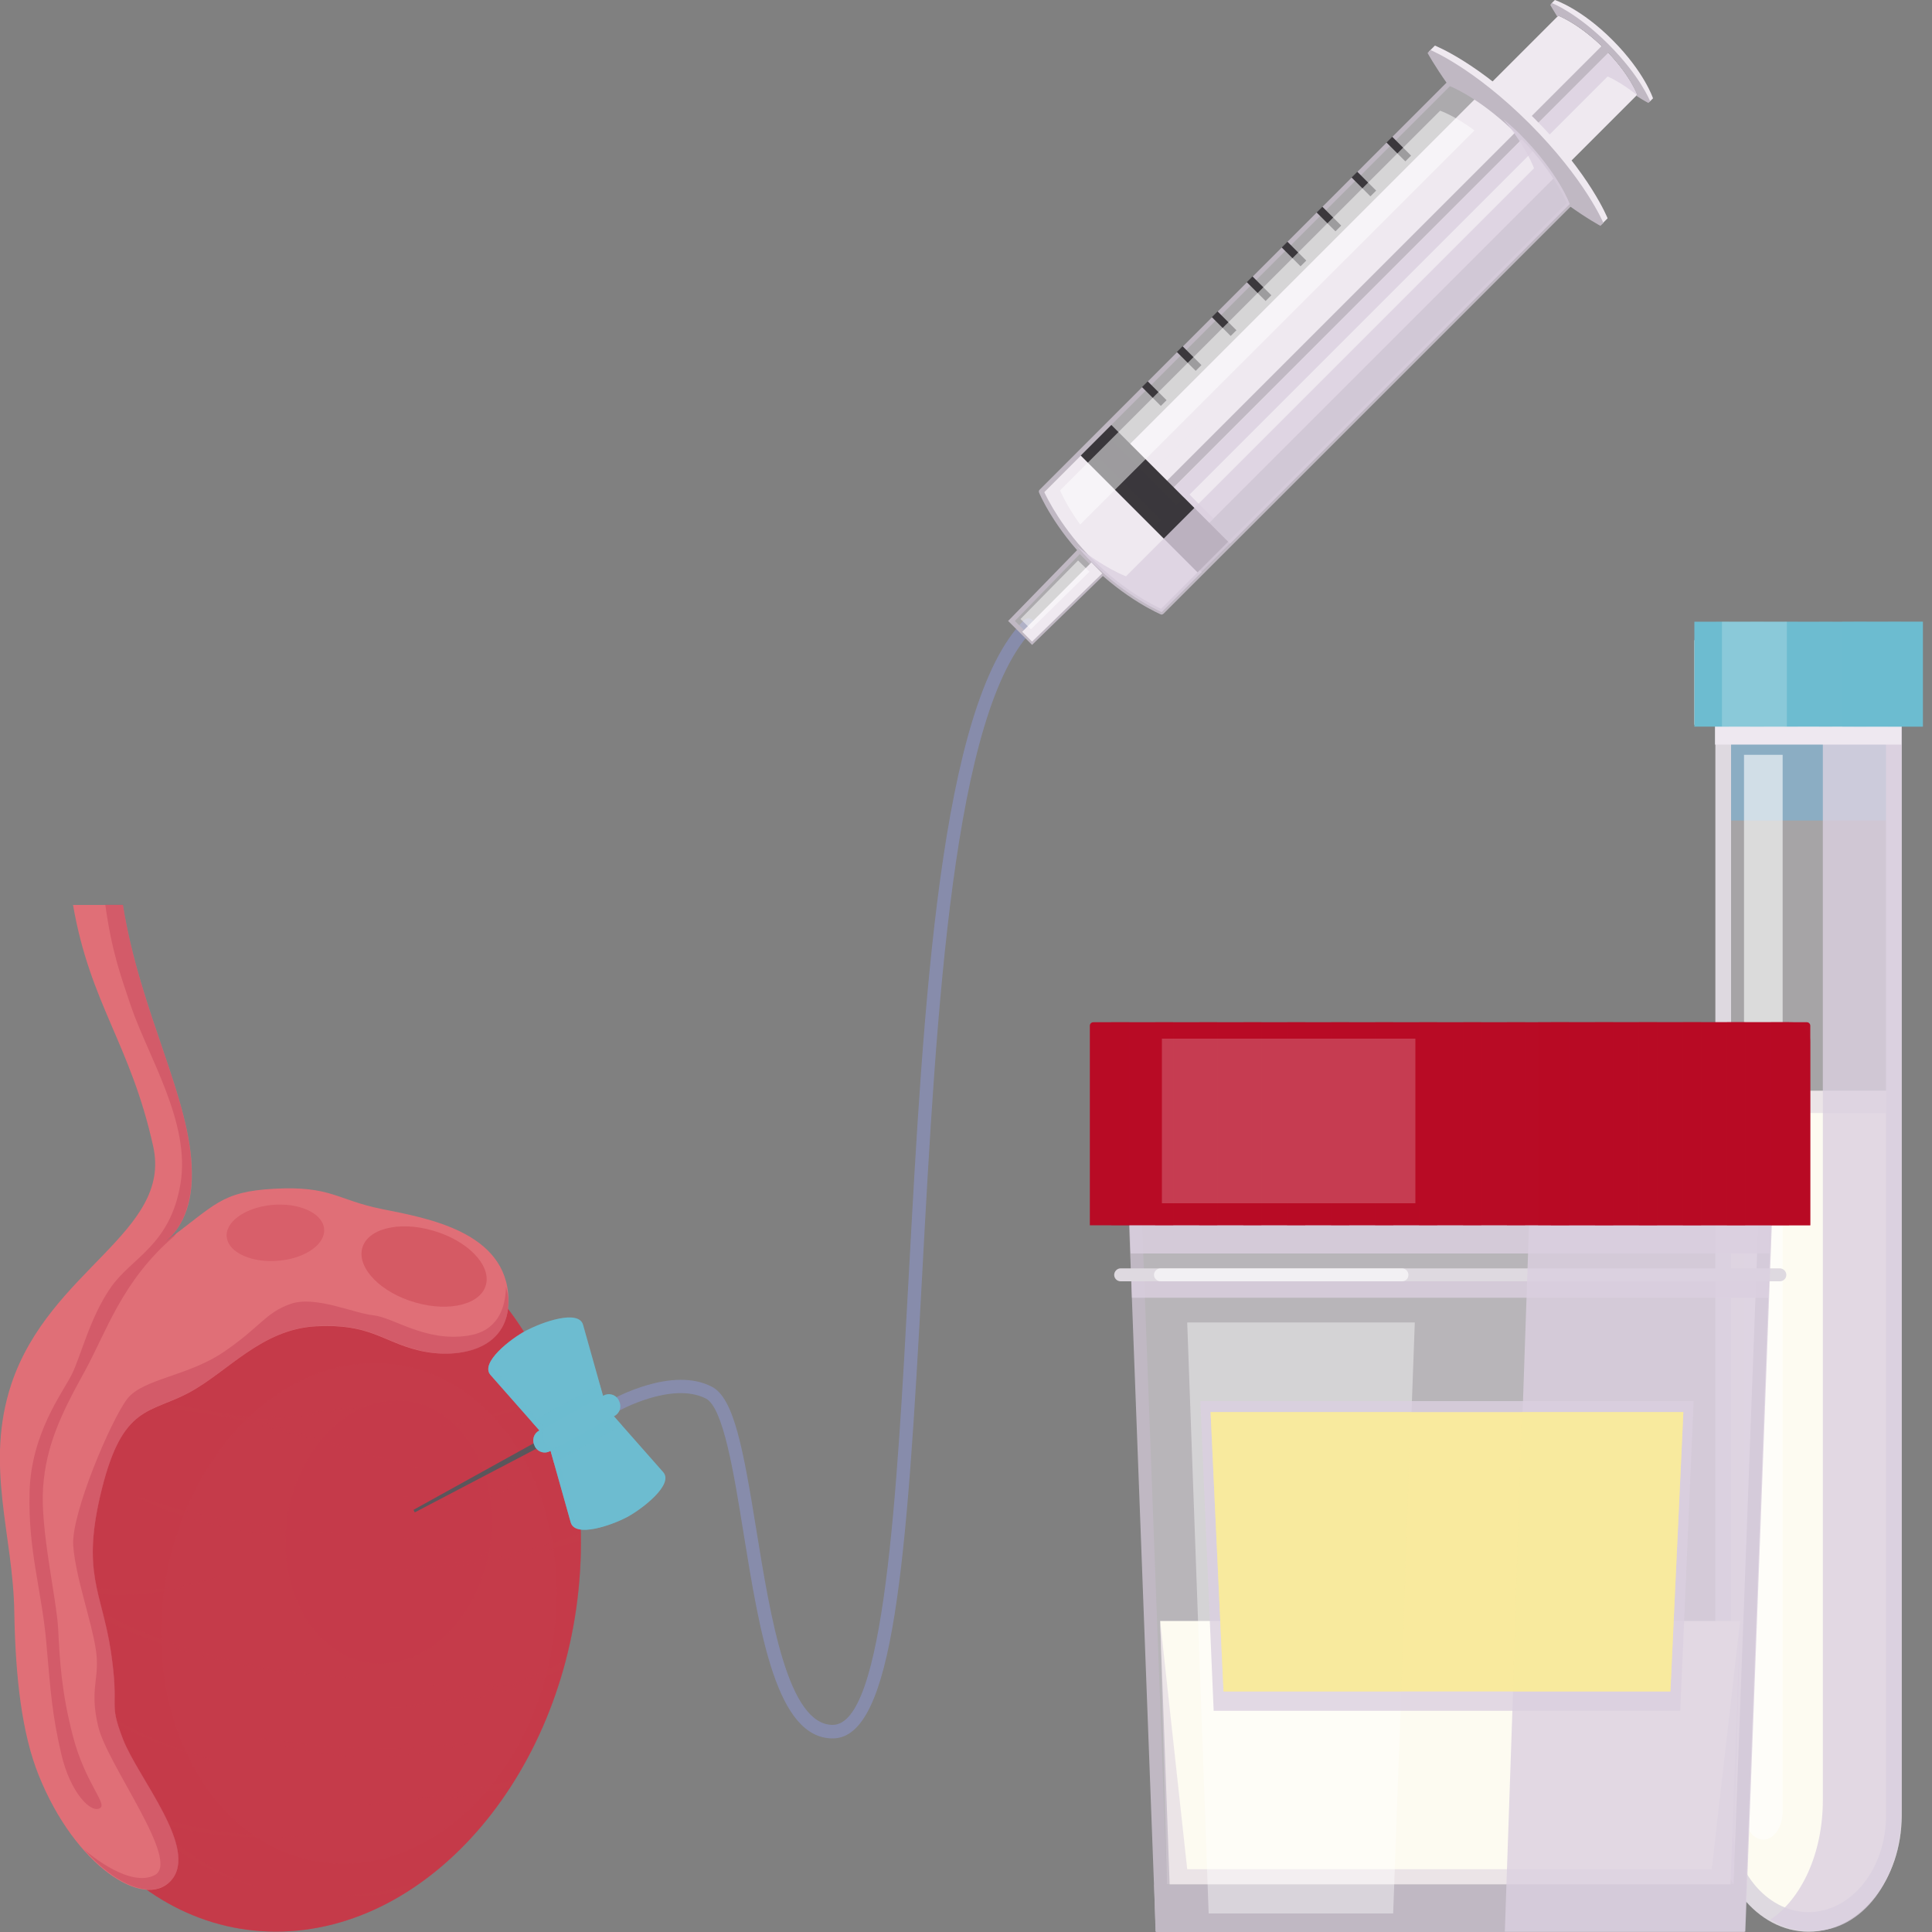 <?xml version="1.0" encoding="utf-8"?>
<!-- Generator: Adobe Illustrator 23.0.1, SVG Export Plug-In . SVG Version: 6.00 Build 0)  -->
<svg version="1.1" id="Layer_1" xmlns="http://www.w3.org/2000/svg" xmlns:xlink="http://www.w3.org/1999/xlink" x="0px" y="0px"
	 viewBox="0 0 100 100" style="enable-background:new 0 0 100 100;" xml:space="preserve">
<rect x="0" y="0" width="100" height="100" fill="#808080" stroke="none"/>
<style type="text/css">
	.st0{fill:#5390B1;}
	.st1{opacity:0.4;fill:#6DBCD0;}
	.st2{opacity:0.4;fill:#DED9E0;}
	.st3{fill:#FDFBF1;}
	.st4{opacity:0.5;fill:#DBCFDF;}
	.st5{fill:#DED9E0;}
	.st6{opacity:0.8;fill:#DBCFDF;}
	.st7{opacity:0.6;fill:#FFFFFF;}
	.st8{fill:#EEE8F0;}
	.st9{fill:#6DBCD0;}
	.st10{opacity:0.2;}
	.st11{opacity:0.2;fill:#FFFFFF;}
	.st12{opacity:0.6;fill:#DED9E0;}
	.st13{fill:#C0B8C3;}
	.st14{fill:#B80B25;}
	.st15{opacity:0.5;}
	.st16{opacity:0.5;fill:#B80B25;}
	.st17{opacity:0.4;fill:#FFFFFF;}
	.st18{fill:#F9EA9E;}
	.st19{opacity:0.5;fill:#F9EA9E;}
	.st20{fill:#878CAB;}
	.st21{fill:#C53B4A;}
	.st22{opacity:0.4;fill:#C53B4A;}
	.st23{opacity:0.3;}
	.st24{fill:#E06F77;}
	.st25{opacity:0.5;fill:#C6485C;}
	.st26{opacity:0.3;fill:#C53B4A;}
	.st27{fill:#5A565B;}
	.st28{opacity:0.5;fill:#6DBCD0;}
	.st29{opacity:0.4;fill:#EFE9F0;}
	.st30{fill:#EFE9F0;}
	.st31{fill:#3B383C;}
	.st32{opacity:0.3;fill:#3B383C;}
	.st33{opacity:0.5;fill:#FFFFFF;}
</style>
<g>
	<g>
		<g>
			<rect x="89.58" y="37.04" class="st0" width="8.06" height="5.43"/>
			<rect x="89.58" y="37.04" class="st1" width="8.06" height="1.45"/>
			<rect x="94.36" y="37.04" class="st1" width="3.29" height="5.43"/>
		</g>
		<path class="st2" d="M99.52,33.14H87.7v4.37h1.09v56.47c0,3.31,2.16,6.01,4.82,6.01s4.82-2.7,4.82-6.01V37.5h1.09V33.14z"/>
		<path class="st3" d="M89.2,56.46v36.53c0,3.58,1.98,6.49,4.42,6.49c2.44,0,4.42-2.9,4.42-6.49V56.46H89.2z"/>
		<rect x="89.2" y="56.46" class="st4" width="8.83" height="1.15"/>
		<path class="st5" d="M93.61,99.98c-2.66,0-4.82-2.7-4.82-6.01V36.38h9.64v57.59C98.43,97.29,96.27,99.98,93.61,99.98z M89.6,37.38
			v56.59c0,2.76,1.8,5,4.01,5s4.01-2.24,4.01-5V37.38H89.6z"/>
		<path class="st5" d="M99.52,37.51H87.7v-4.37h11.82V37.51z M88.6,36.38h10.03v-2.12H88.6V36.38z"/>
		<rect x="93.67" y="33.14" class="st6" width="5.85" height="4.37"/>
		<rect x="89.48" y="33.14" class="st7" width="2.5" height="4.37"/>
		<path class="st6" d="M94.35,37.52v55.66c0,2.75-1.11,5.11-2.71,6.17c0.58,0.38,1.22,0.6,1.89,0.6h0.29c2.54,0,4.6-2.61,4.6-6.23
			V37.52H94.35z"/>
		<path class="st7" d="M90.27,39.07v54.68c0,0.81,0.45,1.47,1,1.47s1-0.66,1-1.47V39.07H90.27z"/>
		<rect x="88.77" y="37.52" class="st8" width="9.64" height="1.02"/>
		<g>
			<rect x="87.7" y="32.18" class="st9" width="11.83" height="5.43"/>
			<g class="st10">
				<rect x="88.82" y="32.18" class="st9" width="0.68" height="5.43"/>
				<rect x="90.6" y="32.18" class="st9" width="0.68" height="5.43"/>
				<rect x="92.38" y="32.18" class="st9" width="0.68" height="5.43"/>
				<rect x="94.16" y="32.18" class="st9" width="0.68" height="5.43"/>
				<rect x="95.94" y="32.18" class="st9" width="0.68" height="5.43"/>
				<rect x="97.72" y="32.18" class="st9" width="0.68" height="5.43"/>
			</g>
			<rect x="89.13" y="32.18" class="st11" width="3.36" height="5.43"/>
			<rect x="95.36" y="32.18" class="st1" width="4.16" height="5.43"/>
		</g>
	</g>
	<g>
		<polygon class="st12" points="89.98,99.66 60.14,99.66 58.76,62.86 91.36,62.86 		"/>
		<path class="st13" d="M90.3,100H59.82l-0.01-0.32l-1.4-37.16h33.3l-0.02,0.35L90.3,100z M60.47,99.33h29.19l1.35-36.14h-31.9
			L60.47,99.33z"/>
		<polygon class="st13" points="90.38,97.55 59.74,97.55 59.81,99.96 90.31,99.96 		"/>
		<path class="st5" d="M92.12,66.32H58c-0.18,0-0.33-0.15-0.33-0.33s0.15-0.34,0.33-0.34h34.12c0.18,0,0.34,0.15,0.34,0.34
			S92.3,66.32,92.12,66.32z"/>
		<g>
			<polygon class="st3" points="60.05,83.9 60.54,97.53 89.57,97.53 90.07,83.9 			"/>
			<polygon class="st4" points="60.05,83.9 60.4,97.53 89.72,97.53 90.07,83.9 88.6,96.75 61.45,96.75 			"/>
		</g>
		<polygon class="st6" points="79.15,63.17 77.89,99.98 90.34,99.98 91.72,63.17 		"/>
		<polygon class="st6" points="91.6,64.88 91.68,62.43 58.44,62.43 58.52,64.88 		"/>
		<path class="st14" d="M93.7,63.42H56.41V53.09c0-0.1,0.08-0.18,0.18-0.18h36.93c0.1,0,0.18,0.08,0.18,0.18V63.42z"/>
		<g class="st15">
			<rect x="57.52" y="52.91" class="st14" width="0.94" height="10.51"/>
			<rect x="59.79" y="52.91" class="st14" width="0.94" height="10.51"/>
			<rect x="62.07" y="52.91" class="st14" width="0.94" height="10.51"/>
			<rect x="64.35" y="52.91" class="st14" width="0.94" height="10.51"/>
			<rect x="66.62" y="52.91" class="st14" width="0.94" height="10.51"/>
			<rect x="68.9" y="52.91" class="st14" width="0.94" height="10.51"/>
			<rect x="71.18" y="52.91" class="st14" width="0.94" height="10.51"/>
			<rect x="73.45" y="52.91" class="st14" width="0.94" height="10.51"/>
			<rect x="75.73" y="52.91" class="st14" width="0.94" height="10.51"/>
			<rect x="78" y="52.91" class="st14" width="0.94" height="10.51"/>
			<rect x="80.28" y="52.91" class="st14" width="0.94" height="10.51"/>
			<rect x="82.56" y="52.91" class="st14" width="0.94" height="10.51"/>
			<rect x="84.83" y="52.91" class="st14" width="0.94" height="10.51"/>
			<rect x="87.11" y="52.91" class="st14" width="0.94" height="10.51"/>
			<rect x="89.39" y="52.91" class="st14" width="0.94" height="10.51"/>
			<rect x="91.66" y="52.91" class="st14" width="0.94" height="10.51"/>
		</g>
		<rect x="60.14" y="53.76" class="st11" width="13.12" height="8.52"/>
		<path class="st16" d="M92.71,52.91h-13.1v10.51H93.7v-9.49C93.7,53.37,93.26,52.91,92.71,52.91z"/>
		<polygon class="st6" points="58.59,67.17 91.52,67.17 91.55,66.32 58.56,66.32 		"/>
		<polygon class="st17" points="72.11,99.04 62.56,99.04 61.45,68.45 73.23,68.45 		"/>
		<path class="st7" d="M72.57,66.32h-12.5c-0.18,0-0.34-0.15-0.34-0.33s0.15-0.34,0.34-0.34h12.5c0.18,0,0.33,0.15,0.33,0.34
			S72.76,66.32,72.57,66.32z"/>
		<g>
			<polygon class="st6" points="86.97,88.55 62.82,88.55 62.13,72.52 87.66,72.52 			"/>
			<polygon class="st18" points="86.46,87.55 63.33,87.55 62.66,73.09 87.13,73.09 			"/>
			<polygon class="st19" points="73.02,73.09 62.66,73.09 63.33,87.55 72.53,87.55 			"/>
			<polygon class="st19" points="78.31,87.55 86.46,87.55 87.13,73.09 78.77,73.09 			"/>
		</g>
	</g>
	<g>
		<path class="st20" d="M43.1,89.98c-2.9,0-3.77-5.42-4.62-10.66c-0.51-3.17-1.05-6.46-1.94-6.93c-1.76-0.9-4.53,0.64-4.55,0.66
			c-0.17,0.09-0.37,0.04-0.47-0.13c-0.09-0.16-0.04-0.37,0.13-0.47c0.13-0.07,3.15-1.75,5.2-0.67c1.14,0.59,1.62,3.21,2.3,7.42
			c0.73,4.49,1.63,10.08,3.95,10.08c2.68,0,3.32-11.85,3.94-23.31c0.75-13.82,1.6-29.48,5.95-33.86c0.13-0.14,0.35-0.13,0.49,0
			c0.13,0.13,0.14,0.35,0,0.48c-4.16,4.2-5.01,19.72-5.75,33.42C46.93,80.87,46.27,89.98,43.1,89.98z"/>
		<g>
			<path class="st21" d="M30.02,81.32c-0.64,10.31-7.69,18.66-15.74,18.66c-8.05,0-14.06-8.36-13.42-18.66s7.69-18.66,15.74-18.66
				C24.66,62.66,30.66,71.01,30.02,81.32z"/>
			<path class="st22" d="M16.61,62.66c-8.05,0-15.1,8.36-15.74,18.66C0.23,91.63,6.24,99.98,14.29,99.98
				c8.05,0,15.1-8.36,15.74-18.66C30.66,71.01,24.66,62.66,16.61,62.66z M17.76,96.46c-5.63,0-9.83-5.8-9.38-12.95
				c0.45-7.15,5.38-12.95,11.01-12.95c5.63,0,9.83,5.8,9.38,12.95S23.39,96.46,17.76,96.46z"/>
			<g class="st23">
				<path class="st21" d="M4.67,73.19c0,0,1.07-0.26,2.72-0.27c1.65-0.03,3.85,0.28,5.99,0.83c4.28,1.16,8.56,2.33,8.56,2.33
					s-4.26-1.25-8.51-2.51c-0.26-0.07-0.51-0.11-0.78-0.17c-0.56-0.05-0.96-0.13-0.96-0.13c-0.1-0.02-0.18-0.06-0.18-0.08
					c0-0.02,0.08-0.01,0.14-0.01c-1.54-0.33-3.05-0.57-4.26-0.57c-1.68-0.02-2.79,0.22-2.79,0.22l-0.02,0
					c-0.21,0.04-0.35,0.16-0.32,0.26C4.29,73.18,4.47,73.23,4.67,73.19z"/>
				<path class="st21" d="M11.69,73.27c0,0,0.41,0.08,0.96,0.13c0.15,0.01,0.26,0.03,0.44,0.04c0.85,0.05,1.98-0.05,3.1-0.22
					c1.11-0.17,2.23-0.33,3.06-0.46c0.84-0.1,1.4-0.11,1.4-0.11s-0.56-0.01-1.41,0.06c-0.84,0.07-1.96,0.24-3.07,0.39
					c-1.11,0.16-2.23,0.26-3.08,0.22c-0.84-0.02-1.39-0.15-1.39-0.15l-0.01,0c-0.03,0-0.03,0-0.05,0c-0.06,0-0.14-0.01-0.14,0.01
					C11.51,73.21,11.59,73.25,11.69,73.27z"/>
				<path class="st21" d="M26.15,72.97c-1.77,0.7-3.68,0.87-3.68,0.87s1.92-0.07,3.74-0.69c0.92-0.27,1.78-0.69,2.42-1.02
					c-0.04-0.1-0.07-0.2-0.11-0.3c-0.01,0.01-0.02,0.01-0.03,0.02C27.88,72.2,27.05,72.66,26.15,72.97z"/>
				<path class="st21" d="M26.38,80.4l0.02,0c0.07,0,0.12,0.04,0.12,0.09c0,0.05-0.05,0.09-0.12,0.09h0c0,0-0.33,0-0.8-0.03
					c-0.4,0.07-0.79,0.16-1.2,0.22c-3.27,0.48-6.6,0.46-6.6,0.46s3.32,0.12,6.62-0.27c1.65-0.19,3.29-0.52,4.48-0.88
					c0.43-0.12,0.78-0.24,1.09-0.34c0-0.12,0-0.25-0.01-0.37c-0.31,0.12-0.7,0.26-1.17,0.41C28.13,80,27.28,80.21,26.38,80.4z"/>
				<path class="st21" d="M26.4,80.58c0.07,0,0.12-0.04,0.12-0.09c0-0.05-0.06-0.09-0.12-0.09l-0.02,0c-0.04,0-1.45-0.02-2.85-0.24
					c-1.43-0.2-2.81-0.64-2.81-0.64s1.35,0.54,2.79,0.78c0.78,0.15,1.54,0.21,2.09,0.25C26.06,80.58,26.39,80.58,26.4,80.58
					L26.4,80.58z"/>
				<path class="st21" d="M2.61,81.87L2.6,81.86c-0.17-0.11-0.35-0.12-0.4-0.03c-0.05,0.09,0.04,0.25,0.21,0.35
					c0,0,3.64,2.44,7.85,3.49c4.17,1.15,8.5,1.17,8.5,1.17s-4.33-0.12-8.44-1.35C6.14,84.35,2.61,81.87,2.61,81.87z"/>
				<path class="st21" d="M7.86,82.46c1.89-0.2,3.65-0.92,3.65-0.92s-1.79,0.63-3.67,0.73c-1.87,0.15-3.71-0.21-3.71-0.21l-0.01,0
					c-0.09-0.01-0.17,0.06-0.18,0.16c-0.02,0.1,0.04,0.19,0.13,0.21C4.08,82.43,5.98,82.71,7.86,82.46z"/>
				<path class="st21" d="M13.3,89.93c0,0,0.66,0.27,1.7,0.51c1.04,0.23,2.46,0.45,3.89,0.51c1.43-0.01,2.85-0.16,3.91-0.35
					c1.05-0.21,1.72-0.44,1.72-0.44s-0.7,0.08-1.76,0.19c-1.05,0.13-2.46,0.2-3.86,0.13c-1.4,0-2.81-0.12-3.85-0.3
					C14,90.04,13.3,89.93,13.3,89.93z"/>
				<path class="st21" d="M12.34,78.75c-1.39-0.21-2.76-0.53-3.76-0.85c-1.01-0.31-1.69-0.52-1.69-0.52s0.61,0.37,1.61,0.75
					c1,0.38,2.37,0.79,3.77,1.07c1.41,0.21,2.83,0.31,3.9,0.32c1.07,0,1.77-0.11,1.77-0.11s-0.7-0.06-1.76-0.14
					C15.12,79.2,13.72,79.04,12.34,78.75z"/>
				<path class="st21" d="M20.74,77.47c0,0,0.37,0.13,0.95,0.23c0.59,0.08,1.37,0.14,2.17,0.1c0.79-0.1,1.56-0.32,2.11-0.55
					c0.55-0.25,0.84-0.53,0.84-0.53s-1.46,0.58-2.99,0.62c-0.75,0.1-1.53,0.13-2.1,0.11C21.14,77.46,20.74,77.47,20.74,77.47z"/>
				<path class="st21" d="M26.77,87.03c0.36-0.06,0.62-0.13,0.6-0.16c0.05-0.03,0.11-0.02,0.13,0c0.02,0.03-0.01,0.07-0.07,0.11
					l-0.01,0c0.01,0.05-0.53,0.18-1.25,0.27c-0.62,0.2-1.28,0.39-1.95,0.54c-1.38,0.32-2.8,0.49-3.87,0.52
					c-1.07,0.03-1.78-0.06-1.78-0.06s0.71,0.11,1.78,0.12c1.07,0.01,2.5-0.12,3.91-0.39c1.41-0.28,2.79-0.68,3.79-1.1
					c0.43-0.17,0.77-0.35,1.04-0.5c0.05-0.17,0.11-0.34,0.16-0.51c-0.2,0.14-0.59,0.4-1.32,0.72C27.6,86.74,27.18,86.89,26.77,87.03
					z"/>
				<path class="st21" d="M27.44,86.98c0.06-0.03,0.09-0.08,0.07-0.11c-0.02-0.03-0.08-0.03-0.13,0c0.02,0.03-0.24,0.09-0.6,0.16
					c-0.5,0.09-1.23,0.17-2,0.17c-1.33,0.04-2.66-0.02-2.66-0.02s1.33,0.15,2.67,0.14c0.5,0.01,0.98-0.02,1.41-0.07
					C26.9,87.17,27.44,87.04,27.44,86.98L27.44,86.98z"/>
				<path class="st21" d="M11.78,94.83c-2.79-0.32-5.38-1.42-5.38-1.42l-0.01,0c-0.12-0.04-0.25,0-0.29,0.09
					c-0.04,0.1,0.03,0.21,0.16,0.26c0,0,0.57,0.22,1.43,0.47c0.05-0.01,0.1-0.05,0.13-0.02l0,0c0,0,0.06,0.06,0.07,0.08
					c1.03,0.29,2.42,0.61,3.85,0.73c2.82,0.31,5.61-0.22,5.61-0.22S14.56,95.22,11.78,94.83z"/>
				<path class="st21" d="M11.44,91.18c0,0-2.76-0.64-5.2-2.05c-2.47-1.34-4.46-3.33-4.46-3.33l-0.01-0.01
					c-0.1-0.09-0.23-0.1-0.3-0.02c-0.07,0.08-0.05,0.21,0.05,0.3c0,0,2.09,1.96,4.63,3.22C8.66,90.63,11.44,91.18,11.44,91.18z"/>
				<path class="st21" d="M7.83,94.2c-0.03-0.03-0.08,0.01-0.13,0.02c-0.04,0.01-0.07-0.02-0.11,0.02
					c-0.07,0.07-0.08,0.18-0.02,0.23c0,0,1.28,1.24,2.85,2.06c1.54,0.87,3.26,1.25,3.26,1.25s-1.69-0.48-3.16-1.41
					c-1.36-0.81-2.41-1.89-2.6-2.09C7.89,94.27,7.83,94.21,7.83,94.2L7.83,94.2z"/>
				<path class="st21" d="M18.03,93.4c0,0,2.32,0.02,4.63-0.26c1.41-0.16,2.81-0.42,3.68-0.61c0.1-0.15,0.21-0.28,0.3-0.43
					c-0.77,0.2-2.36,0.6-4,0.85C20.35,93.33,18.03,93.4,18.03,93.4z"/>
				<path class="st21" d="M17.18,98.15c0,0,1.85,0.11,3.68-0.25c0.06-0.01,0.11-0.03,0.17-0.04c0.25-0.16,0.5-0.32,0.75-0.5
					c-0.32,0.1-0.64,0.21-0.97,0.29C19.03,98.14,17.18,98.15,17.18,98.15z"/>
			</g>
			<path class="st24" d="M19.77,62.58c-2.34-0.47-2.62-1.21-5.58-1.05c-2.79,0.15-3.04,0.85-5.64,2.74
				c0.56-0.45,1.42-1.46,1.38-3.61c-0.04-3.79-2.66-8.17-3.57-13.82H3.78c0.89,5.14,2.98,7.2,4.15,12.5
				c0.98,4.44-5.36,6.37-7.34,12.29c-1.4,4.21,0.1,7.81,0.15,11.84C0.8,86.87,1.14,89.74,2,91.88c1.87,4.68,5.45,7.01,6.85,5.46
				c1.47-1.64-1.71-5.3-2.49-7.33c-0.78-2.03-0.16-1.4-0.62-4.52c-0.47-3.12-1.56-4.05-0.47-8.42s2.49-3.9,4.52-4.99
				c2.02-1.09,3.74-3.27,6.55-3.43c2.8-0.15,3.43,0.78,5.3,1.24c1.87,0.47,4.74,0.11,4.68-2.65C26.23,63.75,22.11,63.05,19.77,62.58
				z"/>
			<path class="st25" d="M26.31,67.26c-0.01-0.24-0.07-0.44-0.12-0.65c-0.03,1.17-0.47,2.29-1.95,2.52
				c-2.22,0.35-3.86-0.94-4.91-1.05s-3.04-1.05-4.32-0.58c-1.29,0.47-1.52,1.17-3.39,2.45c-1.87,1.29-4.21,1.4-5.03,2.45
				c-0.82,1.05-2.92,5.96-2.8,7.6c0.12,1.64,0.94,3.86,1.17,5.38c0.23,1.52-0.35,1.98,0.12,3.97C5.54,91.34,9.4,96.36,8,97.06
				c-1.27,0.64-3.29-1.02-3.66-1.34c1.71,1.93,3.59,2.64,4.52,1.61c1.47-1.64-1.71-5.3-2.49-7.33c-0.78-2.03-0.16-1.4-0.62-4.52
				c-0.47-3.12-1.56-4.05-0.47-8.42s2.49-3.9,4.52-4.99c2.02-1.09,3.74-3.27,6.55-3.43c2.8-0.15,3.43,0.78,5.3,1.24
				C23.51,70.37,26.38,70.02,26.31,67.26z"/>
			<path class="st26" d="M25.44,79.29c-0.23,3.76-2.81,6.82-5.75,6.82s-5.13-3.05-4.9-6.82c0.23-3.76,2.81-6.81,5.75-6.81
				S25.68,75.53,25.44,79.29z"/>
			<path class="st22" d="M21.51,67.42c-1.77-0.5-3.01-1.75-2.77-2.78c0.24-1.03,1.88-1.46,3.65-0.95c1.77,0.5,3.01,1.75,2.77,2.78
				C24.92,67.5,23.29,67.93,21.51,67.42z"/>
			<path class="st26" d="M14.46,65.25c-1.39,0.14-2.61-0.4-2.72-1.19c-0.12-0.79,0.92-1.55,2.31-1.69c1.39-0.14,2.61,0.4,2.72,1.19
				C16.89,64.36,15.85,65.12,14.46,65.25z"/>
			<path class="st25" d="M6.36,46.83H5.45c0.34,2.44,0.79,3.64,1.29,5.14c0.9,2.7,3.14,6.12,2.6,9.31c-0.54,3.19-2.51,3.79-3.6,5.35
				c-1.09,1.56-1.56,3.59-2.03,4.52c-0.47,0.94-2.1,3.04-2.18,6.08c-0.08,3.04,0.62,5.06,0.86,7.71c0.23,2.65,0.31,3.82,0.78,5.84
				c0.47,2.03,1.56,3.12,2.02,2.8c0.35-0.23-0.78-1.32-1.4-3.66c-0.62-2.34-0.7-4.05-0.78-5.61C2.93,82.76,2.08,79.18,2.23,77
				c0.15-2.18,0.94-3.82,2.1-5.92c1.17-2.1,1.95-4.75,4.68-7.09l0.14-0.19c-0.11,0.09-0.25,0.19-0.38,0.29
				c0.54-0.54,1.18-1.57,1.15-3.43C9.89,56.86,7.26,52.48,6.36,46.83z"/>
		</g>
		<g>
			<path class="st9" d="M25.39,71.17l2.69,3.05l3.2-1.74l-1.1-3.91c-0.23-0.81-2.13-0.14-2.94,0.3
				C26.42,69.3,24.83,70.54,25.39,71.17z"/>
			<polygon class="st27" points="21.47,78.28 28.36,74.67 28.21,74.38 21.4,78.15 			"/>
			<polygon class="st28" points="31.04,71.66 27.51,73.58 28.08,74.22 31.27,72.48 			"/>
			<path class="st9" d="M29.54,78.8l-1.1-3.91l3.2-1.74l2.69,3.05c0.55,0.63-1.04,1.87-1.84,2.31
				C31.67,78.95,29.77,79.61,29.54,78.8z"/>
			<polygon class="st28" points="32.2,73.79 28.67,75.71 28.44,74.89 31.64,73.15 			"/>
			<path class="st28" d="M27.38,68.79c-0.05,0.02-0.11,0.05-0.15,0.07c-0.81,0.44-2.4,1.68-1.84,2.31l2.69,3.05l0.26-0.14l-2.59-3
				C25.23,70.48,26.56,69.27,27.38,68.79z"/>
			<path class="st28" d="M29.71,78.61l-1.01-3.86l-0.26,0.14l1.1,3.91c0.23,0.81,2.13,0.14,2.94-0.3c0.04-0.02,0.1-0.06,0.15-0.09
				C31.76,78.85,29.91,79.37,29.71,78.61z"/>
			<path class="st9" d="M27.69,74.88l-0.02-0.05c-0.15-0.28-0.05-0.63,0.23-0.78l3.34-1.82c0.28-0.15,0.63-0.05,0.78,0.23l0.02,0.05
				c0.15,0.28,0.05,0.63-0.23,0.78l-3.34,1.82C28.19,75.27,27.84,75.16,27.69,74.88z"/>
			<path class="st28" d="M28.15,74.63l-0.02-0.05c-0.15-0.28-0.05-0.63,0.23-0.78l-0.46,0.25c-0.28,0.15-0.38,0.5-0.23,0.78
				l0.02,0.05c0.15,0.28,0.5,0.38,0.78,0.23l0.46-0.25C28.65,75.01,28.3,74.91,28.15,74.63z"/>
		</g>
		<g>
			<polygon class="st29" points="57.05,29.68 53.42,33.21 52.36,32.14 55.89,28.52 			"/>
			<path class="st30" d="M80.48,0L80.3,0.18c0,0,0.13,0.24,0.37,0.62l0.05-0.05c0,0,1.06,0.38,2.38,1.7c1.32,1.32,1.7,2.38,1.7,2.38
				L84.76,4.9c0.38,0.25,0.62,0.37,0.62,0.37l0.18-0.18c0,0-0.44-1.35-2.08-3C81.84,0.44,80.48,0,80.48,0z"/>
			<path class="st29" d="M81.25,10.55L60.12,31.68c0,0-1.79-0.75-3.64-2.6c-1.85-1.85-2.6-3.64-2.6-3.64L75.01,4.32
				c0,0,1.62,0.58,3.64,2.6C80.67,8.94,81.25,10.55,81.25,10.55z"/>
			<path class="st30" d="M60.12,31.68l2.02-2.02L56,23.51l-2.02,2.02c0,0,0.69,1.79,2.51,3.61C58.3,30.96,60.12,31.68,60.12,31.68z"
				/>
			<path class="st30" d="M84.74,4.91l-22.4,22.4l-4.09-4.09l22.4-22.4c0,0,1.06,0.38,2.38,1.7C84.37,3.85,84.74,4.91,84.74,4.91z"/>
			<path class="st6" d="M60.51,25.48l1.83,1.83l0.47-0.47l-1.24-1.24L83.21,3.96c0,0,0.63,0.25,1.52,0.96l0.02-0.02
				c0,0-0.37-0.95-1.51-2.16L60.51,25.48z"/>
			<path class="st30" d="M60.15,25.12l-1.89-1.89l0.44-0.44l1.28,1.28L81.64,2.4c0,0-0.26-0.64-1-1.56l0.02-0.02
				c0,0,0.97,0.39,2.22,1.56L60.15,25.12z"/>
			
				<rect x="55.59" y="13.64" transform="matrix(0.707 -0.707 0.707 0.707 11.199 54.798)" class="st13" width="32.32" height="0.49"/>
			
				<rect x="58.63" y="21.37" transform="matrix(0.707 -0.707 0.707 0.707 -0.738 49.806)" class="st31" width="2.24" height="8.85"/>
			
				<rect x="59.2" y="21.37" transform="matrix(0.707 -0.707 0.707 0.707 -0.746 49.785)" class="st32" width="1.1" height="8.85"/>
			<path class="st13" d="M60.13,31.81c-0.02,0-0.03,0-0.05-0.01c-0.02-0.01-1.84-0.78-3.68-2.63c-1.85-1.84-2.62-3.66-2.62-3.68
				c-0.02-0.05-0.01-0.11,0.03-0.14L74.92,4.23C74.96,4.19,75,4.18,75.05,4.2c0.07,0.02,1.67,0.61,3.69,2.63
				c2.02,2.02,2.6,3.62,2.63,3.68c0.02,0.05,0.01,0.1-0.03,0.14L60.22,31.77C60.19,31.79,60.16,31.81,60.13,31.81z M54.05,25.47
				c0.17,0.36,0.94,1.92,2.53,3.51c1.59,1.59,3.15,2.37,3.52,2.53l21-21c-0.15-0.34-0.81-1.78-2.54-3.51
				c-1.73-1.73-3.17-2.4-3.51-2.54L54.05,25.47z"/>
			<path class="st30" d="M74.27,2.36l-0.31,0.31c0,0,0.52,0.49,1.22,1.48l0.06-0.06c0,0,1.62,0.58,3.64,2.6s2.6,3.64,2.6,3.64
				l-0.06,0.06c0.99,0.71,1.48,1.22,1.48,1.22l0.31-0.31c0,0-0.89-2.26-3.78-5.16C76.53,3.24,74.27,2.36,74.27,2.36z"/>
			<path class="st13" d="M53.42,33.38l-1.24-1.24l0.09-0.09l3.62-3.72l0.09,0.09l1.25,1.25l-0.09,0.09L53.42,33.38z M52.53,32.14
				l0.89,0.89l3.46-3.36l-0.99-0.99L52.53,32.14z"/>
			<path class="st13" d="M74.04,2.59l-0.15,0.15c0,0,0.35,0.65,1.06,1.65l0.06-0.06c0,0,1.62,0.58,3.64,2.6s2.6,3.64,2.6,3.64
				l-0.06,0.06c0.99,0.71,1.65,1.06,1.65,1.06l0.15-0.15c0,0-0.92-2.23-3.81-5.13C76.27,3.5,74.04,2.59,74.04,2.59z"/>
			<path class="st13" d="M80.33,0.16l-0.09,0.09c0,0,0.13,0.24,0.37,0.62l0.05-0.05c0,0,1.06,0.38,2.38,1.7
				c1.32,1.32,1.7,2.38,1.7,2.38L84.7,4.96c0.38,0.25,0.62,0.37,0.62,0.37l0.09-0.09c0,0-0.5-1.29-2.15-2.94S80.33,0.16,80.33,0.16z
				"/>
			
				<rect x="60.7" y="25.96" transform="matrix(0.707 -0.707 0.707 0.707 -1.473 51.767)" class="st32" width="2.08" height="3.4"/>
			<path class="st6" d="M79.4,8.71L58.28,29.83c0,0-1.19-0.45-2.55-1.58c0.23,0.27,0.48,0.55,0.76,0.83c1.85,1.85,3.64,2.6,3.64,2.6
				l21.12-21.12c0,0-0.58-1.62-2.6-3.64c-0.3-0.3-0.56-0.51-0.84-0.75C79.01,7.6,79.4,8.71,79.4,8.71z"/>
			<polygon class="st30" points="52.91,32.7 53.42,33.21 57.05,29.68 56.49,29.11 			"/>
			<g>
				
					<rect x="59.54" y="19.68" transform="matrix(0.707 -0.707 0.707 0.707 3.1 48.216)" class="st31" width="0.42" height="1.38"/>
				
					<rect x="61.35" y="17.87" transform="matrix(0.707 -0.707 0.707 0.707 4.905 48.959)" class="st31" width="0.42" height="1.38"/>
				
					<rect x="63.16" y="16.06" transform="matrix(0.707 -0.707 0.707 0.707 6.716 49.714)" class="st31" width="0.42" height="1.38"/>
				
					<rect x="64.97" y="14.25" transform="matrix(0.707 -0.707 0.707 0.707 8.524 50.463)" class="st31" width="0.42" height="1.38"/>
				
					<rect x="66.77" y="12.45" transform="matrix(0.707 -0.707 0.707 0.707 10.332 51.212)" class="st31" width="0.42" height="1.38"/>
				
					<rect x="68.58" y="10.64" transform="matrix(0.707 -0.707 0.707 0.707 12.14 51.961)" class="st31" width="0.42" height="1.38"/>
				
					<rect x="70.39" y="8.83" transform="matrix(0.707 -0.707 0.707 0.707 13.948 52.709)" class="st31" width="0.42" height="1.38"/>
				
					<rect x="72.2" y="7.02" transform="matrix(0.707 -0.707 0.707 0.707 15.756 53.458)" class="st31" width="0.42" height="1.38"/>
			</g>
			<polygon class="st33" points="56.39,29.59 53.36,32.57 52.82,32.04 55.8,29.01 			"/>
			<path class="st33" d="M76.32,6.75c-1.04-0.77-1.78-1.02-1.78-1.02L54.87,25.38c0,0,0.32,0.78,1.04,1.77L76.32,6.75z"/>
		</g>
	</g>
</g>
</svg>
